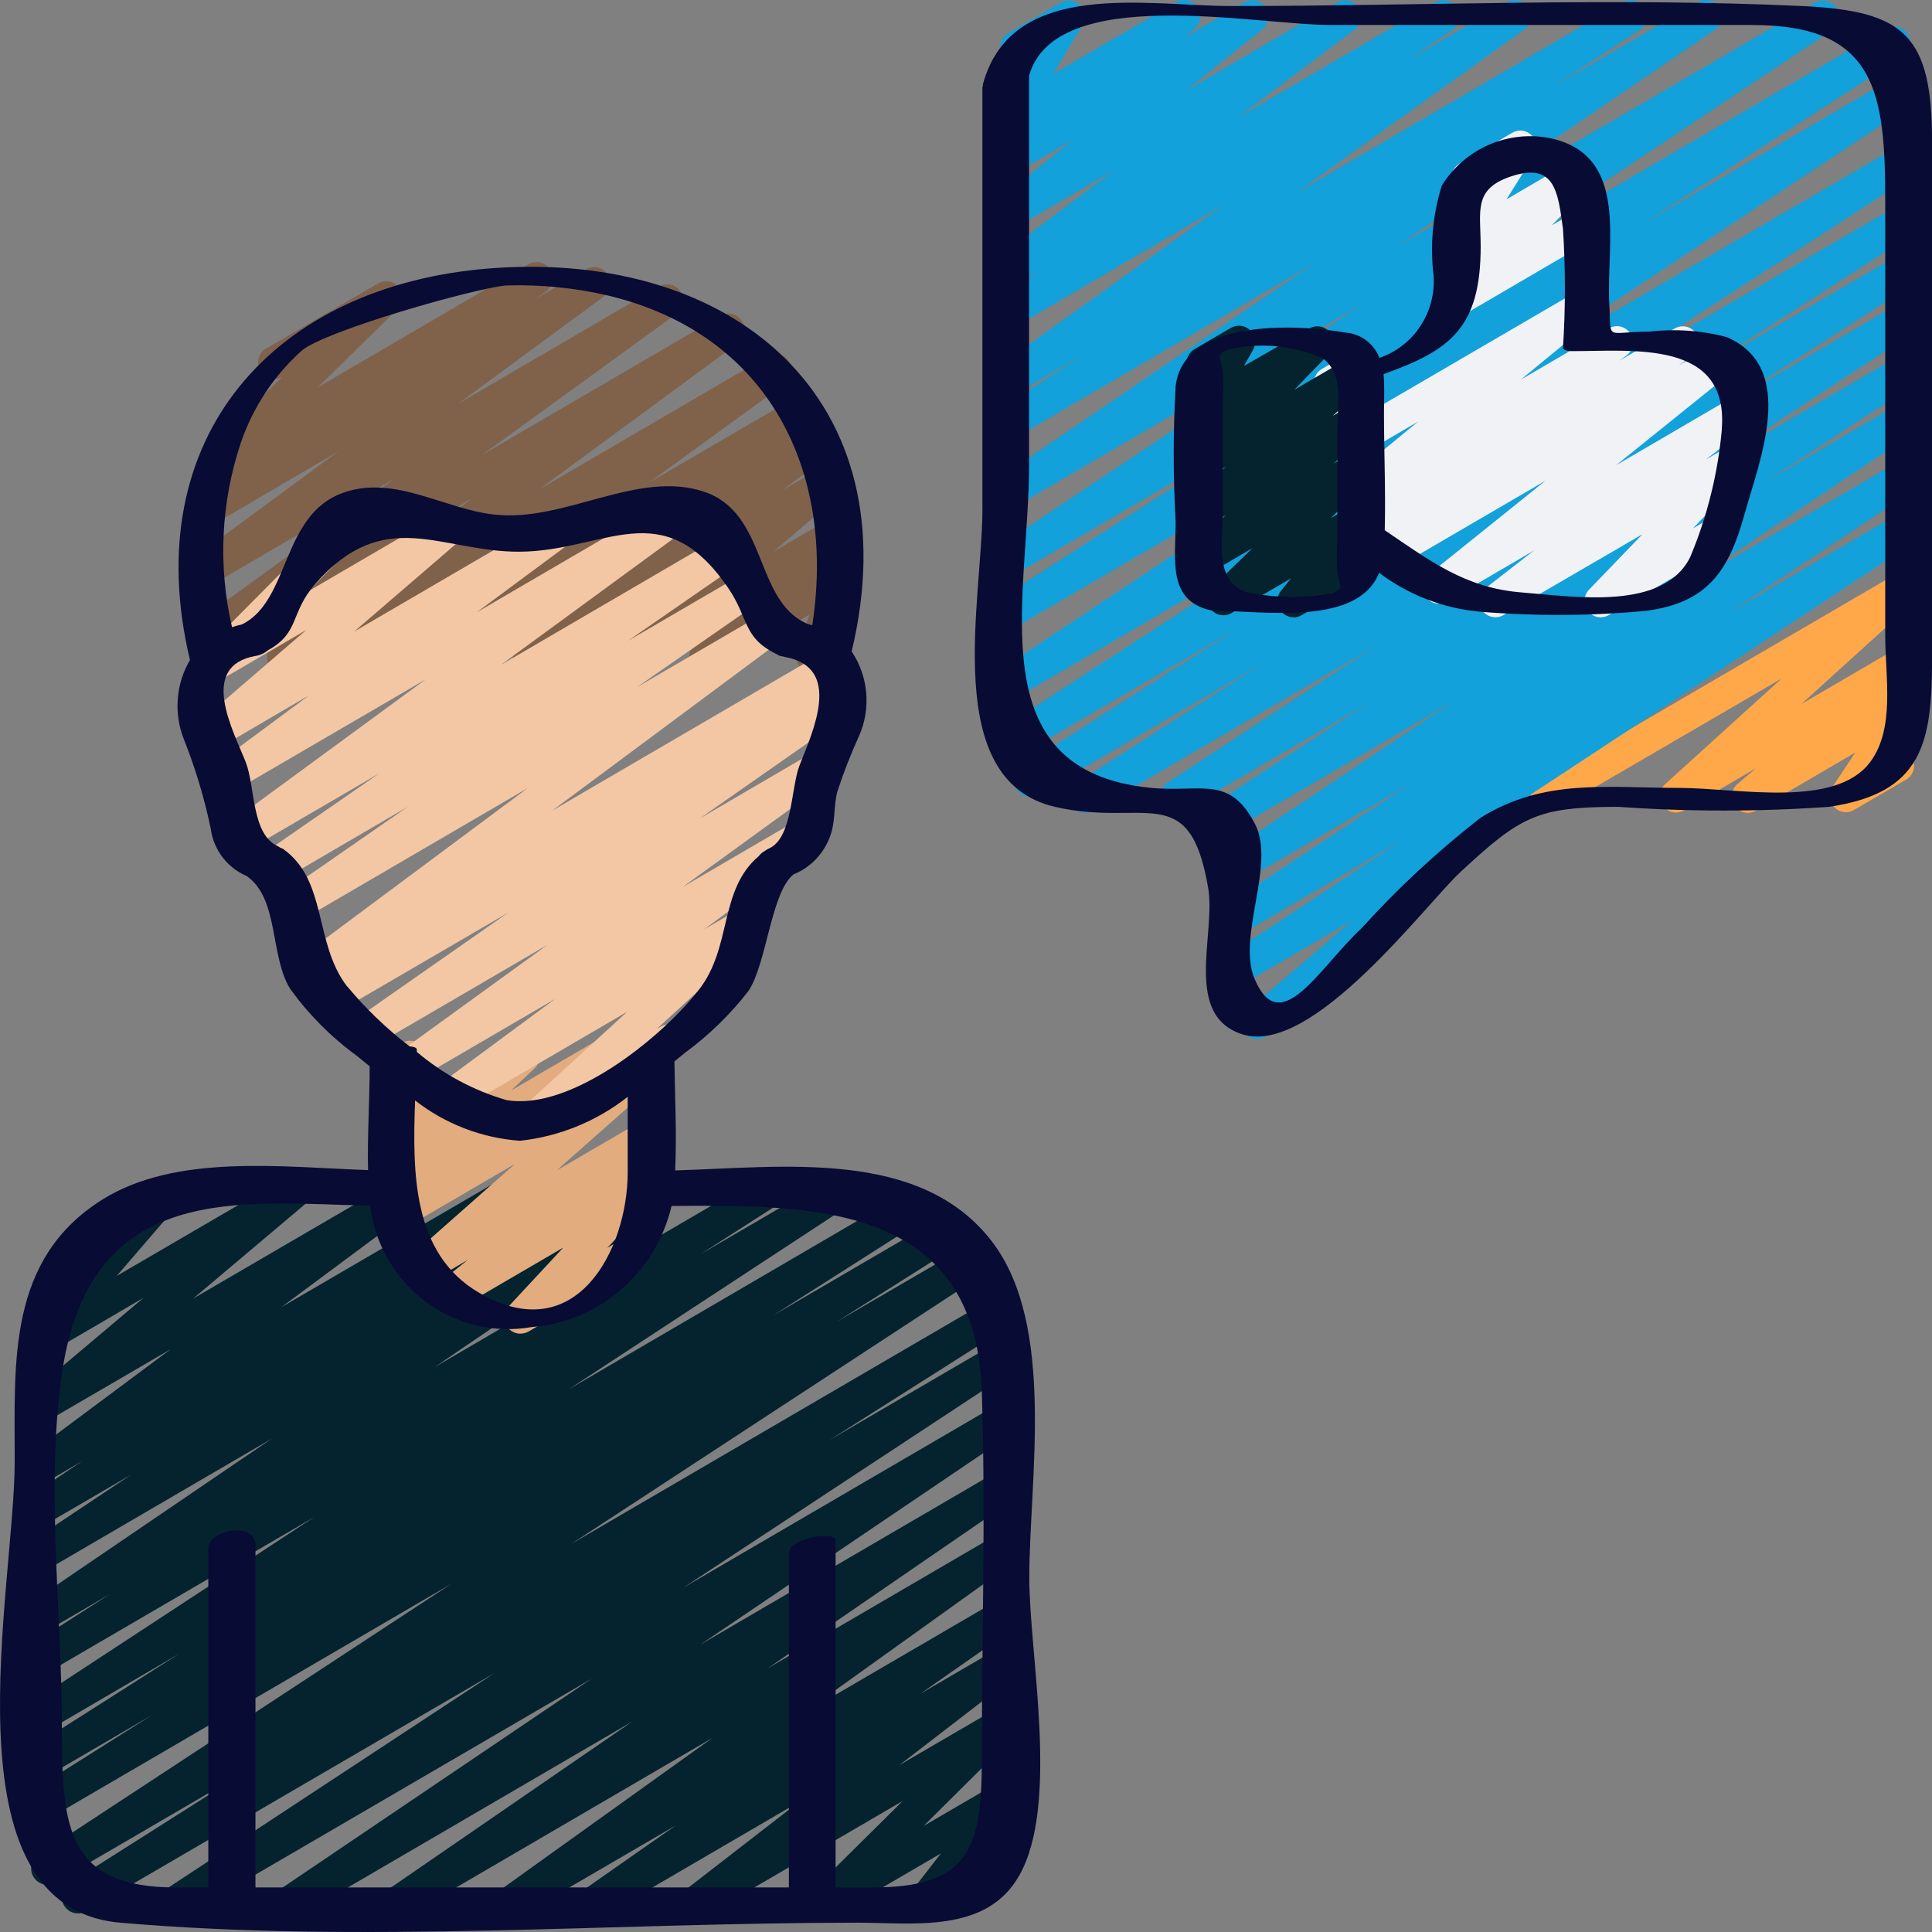 <svg width="50" height="50" viewBox="0 0 50 50" fill="none" xmlns="http://www.w3.org/2000/svg">
<rect x="0" y="0" width="50" height="50" fill="#808080" stroke="none"/>
<g id="satisfied_patients.svg" clip-path="url(#clip0_1_2377)">
<path id="Vector" d="M4.473 49.7C4.383 49.702 4.295 49.673 4.222 49.619C4.149 49.564 4.096 49.488 4.07 49.4C4.044 49.312 4.047 49.218 4.079 49.132C4.11 49.047 4.168 48.974 4.245 48.924L12.798 43.298L2.22 49.465C2.125 49.519 2.014 49.533 1.909 49.505C1.805 49.477 1.715 49.409 1.659 49.315C1.603 49.221 1.585 49.109 1.61 49.002C1.634 48.896 1.699 48.803 1.79 48.744L6.369 45.84L1.428 48.721C1.334 48.776 1.224 48.791 1.119 48.764C1.014 48.736 0.924 48.669 0.868 48.576C0.811 48.482 0.793 48.37 0.816 48.264C0.84 48.157 0.903 48.063 0.993 48.003L11.68 40.989L1.227 47.088C1.133 47.139 1.023 47.151 0.92 47.122C0.817 47.093 0.728 47.025 0.673 46.932C0.618 46.84 0.6 46.729 0.623 46.624C0.646 46.519 0.708 46.426 0.796 46.366L3.938 44.383L1.227 45.965C1.133 46.016 1.023 46.028 0.92 46C0.817 45.971 0.729 45.904 0.673 45.811C0.618 45.719 0.6 45.608 0.623 45.503C0.646 45.398 0.708 45.305 0.796 45.245L4.636 42.799L1.227 44.792C1.134 44.84 1.026 44.85 0.925 44.822C0.824 44.793 0.738 44.727 0.683 44.637C0.628 44.546 0.609 44.439 0.629 44.335C0.649 44.231 0.707 44.138 0.792 44.076L8.135 39.26L1.227 43.289C1.134 43.341 1.024 43.354 0.921 43.325C0.818 43.297 0.73 43.23 0.675 43.138C0.619 43.045 0.601 42.935 0.623 42.829C0.646 42.723 0.707 42.63 0.795 42.569L2.841 41.258L1.227 42.199C1.134 42.256 1.022 42.273 0.917 42.247C0.811 42.222 0.719 42.155 0.661 42.061C0.603 41.968 0.584 41.855 0.607 41.747C0.631 41.639 0.695 41.544 0.786 41.484L7.031 37.233L1.227 40.619C1.134 40.67 1.024 40.683 0.921 40.656C0.818 40.628 0.729 40.561 0.673 40.469C0.617 40.378 0.598 40.269 0.62 40.163C0.641 40.058 0.701 39.965 0.788 39.904L3.391 38.166L1.226 39.426C1.132 39.477 1.024 39.491 0.921 39.464C0.819 39.437 0.73 39.371 0.673 39.281C0.617 39.19 0.598 39.081 0.619 38.975C0.64 38.87 0.699 38.777 0.786 38.715L2.124 37.815L1.225 38.342C1.132 38.394 1.024 38.408 0.922 38.383C0.82 38.357 0.731 38.294 0.673 38.204C0.614 38.115 0.591 38.006 0.609 37.9C0.627 37.794 0.684 37.699 0.769 37.635L4.415 34.919L1.228 36.775C1.138 36.828 1.032 36.844 0.93 36.821C0.828 36.798 0.739 36.738 0.679 36.651C0.619 36.565 0.593 36.459 0.607 36.354C0.621 36.249 0.673 36.154 0.753 36.087L3.717 33.586L1.28 35.01C1.195 35.061 1.094 35.08 0.996 35.063C0.898 35.045 0.809 34.993 0.746 34.915C0.682 34.837 0.649 34.739 0.651 34.638C0.653 34.537 0.69 34.44 0.756 34.365L2.323 32.545C2.225 32.591 2.114 32.597 2.012 32.562C1.91 32.527 1.825 32.454 1.775 32.357C1.726 32.26 1.715 32.148 1.746 32.044C1.776 31.939 1.845 31.851 1.939 31.797L4.063 30.558C4.148 30.509 4.248 30.492 4.344 30.51C4.441 30.528 4.528 30.579 4.591 30.655C4.654 30.731 4.689 30.828 4.689 30.927C4.689 31.026 4.654 31.123 4.591 31.199L3.022 33.02L7.487 30.418C7.577 30.363 7.684 30.345 7.787 30.367C7.89 30.389 7.98 30.45 8.041 30.537C8.101 30.624 8.127 30.73 8.113 30.836C8.099 30.942 8.046 31.038 7.965 31.105L5.002 33.605L10.471 30.418C10.563 30.366 10.671 30.351 10.774 30.376C10.877 30.401 10.966 30.465 11.024 30.555C11.082 30.644 11.105 30.752 11.087 30.857C11.069 30.962 11.013 31.057 10.929 31.121L7.283 33.829L13.138 30.418C13.231 30.366 13.341 30.352 13.444 30.379C13.547 30.406 13.636 30.472 13.692 30.564C13.748 30.655 13.768 30.765 13.747 30.871C13.726 30.977 13.665 31.071 13.578 31.133L12.248 32.026L15.013 30.418C15.106 30.368 15.214 30.356 15.315 30.384C15.417 30.412 15.504 30.478 15.559 30.569C15.615 30.659 15.634 30.768 15.614 30.872C15.594 30.977 15.536 31.07 15.451 31.133L12.843 32.87L17.049 30.418C17.142 30.366 17.251 30.353 17.354 30.38C17.456 30.407 17.545 30.473 17.601 30.564C17.657 30.655 17.677 30.765 17.656 30.87C17.636 30.976 17.576 31.069 17.49 31.132L11.25 35.38L19.758 30.418C19.852 30.366 19.962 30.353 20.065 30.382C20.167 30.41 20.256 30.477 20.311 30.57C20.367 30.662 20.385 30.772 20.363 30.878C20.34 30.984 20.278 31.076 20.19 31.137L18.136 32.455L21.63 30.418C21.724 30.364 21.835 30.35 21.939 30.378C22.043 30.405 22.133 30.472 22.189 30.565C22.246 30.658 22.265 30.769 22.242 30.876C22.219 30.982 22.156 31.075 22.066 31.136L14.726 35.951L23.425 30.873C23.519 30.82 23.63 30.807 23.733 30.835C23.837 30.863 23.925 30.931 23.981 31.024C24.037 31.117 24.055 31.228 24.032 31.334C24.008 31.44 23.946 31.533 23.857 31.593L20.018 34.038L24.37 31.499C24.465 31.448 24.575 31.435 24.678 31.464C24.782 31.492 24.87 31.56 24.926 31.653C24.982 31.746 25 31.857 24.976 31.963C24.952 32.069 24.889 32.161 24.799 32.221L21.654 34.207L25.051 32.231C25.145 32.172 25.258 32.154 25.365 32.18C25.472 32.206 25.565 32.274 25.623 32.369C25.681 32.464 25.699 32.579 25.673 32.688C25.648 32.797 25.581 32.891 25.487 32.95L14.787 39.955L25.636 33.627C25.731 33.569 25.844 33.552 25.952 33.579C26.059 33.606 26.152 33.675 26.209 33.771C26.238 33.819 26.258 33.872 26.266 33.927C26.275 33.982 26.272 34.038 26.259 34.093C26.246 34.147 26.222 34.198 26.189 34.243C26.156 34.287 26.114 34.325 26.067 34.353L21.478 37.263L25.793 34.746C25.887 34.695 25.996 34.683 26.099 34.711C26.201 34.739 26.29 34.806 26.346 34.897C26.402 34.989 26.421 35.099 26.399 35.205C26.377 35.31 26.316 35.403 26.228 35.464L17.684 41.09L25.798 36.357C25.892 36.306 26.001 36.293 26.103 36.321C26.206 36.348 26.294 36.414 26.351 36.505C26.407 36.596 26.427 36.705 26.406 36.811C26.385 36.916 26.326 37.009 26.239 37.071L18.127 42.561L25.796 38.087C25.889 38.035 25.998 38.02 26.102 38.047C26.204 38.074 26.293 38.14 26.35 38.231C26.407 38.322 26.427 38.432 26.406 38.538C26.386 38.644 26.326 38.737 26.239 38.8L19.867 43.177L25.794 39.719C25.887 39.665 25.997 39.649 26.101 39.675C26.204 39.7 26.295 39.765 26.353 39.856C26.41 39.948 26.431 40.058 26.411 40.165C26.391 40.271 26.331 40.366 26.244 40.429L20.714 44.391L25.794 41.428C25.887 41.369 26 41.349 26.107 41.374C26.214 41.399 26.307 41.465 26.366 41.559C26.424 41.653 26.444 41.767 26.421 41.876C26.398 41.984 26.333 42.079 26.241 42.14L23.82 43.833L25.793 42.684C25.884 42.622 25.997 42.599 26.105 42.621C26.213 42.643 26.309 42.707 26.37 42.8C26.431 42.894 26.454 43.008 26.432 43.117C26.411 43.227 26.347 43.324 26.255 43.386L23.274 45.682L25.793 44.214C25.881 44.163 25.984 44.146 26.084 44.166C26.183 44.186 26.272 44.243 26.334 44.324C26.395 44.406 26.425 44.508 26.418 44.61C26.41 44.712 26.366 44.809 26.293 44.88L23.904 47.255L25.799 46.151C25.883 46.102 25.98 46.084 26.076 46.1C26.171 46.116 26.258 46.165 26.321 46.239C26.385 46.313 26.421 46.407 26.423 46.505C26.426 46.602 26.395 46.698 26.335 46.776L25.518 47.829L25.668 47.745C25.732 47.704 25.805 47.682 25.88 47.679C25.956 47.678 26.03 47.696 26.096 47.733C26.161 47.77 26.215 47.824 26.253 47.89C26.29 47.956 26.309 48.031 26.308 48.107C26.307 48.183 26.286 48.257 26.247 48.322C26.207 48.386 26.151 48.439 26.085 48.474L24.069 49.646C23.985 49.694 23.888 49.712 23.793 49.695C23.698 49.679 23.611 49.63 23.548 49.556C23.485 49.482 23.449 49.389 23.446 49.291C23.443 49.193 23.474 49.098 23.533 49.02L24.35 47.967L21.471 49.646C21.382 49.697 21.279 49.714 21.18 49.694C21.08 49.673 20.991 49.617 20.929 49.535C20.868 49.454 20.838 49.352 20.846 49.25C20.853 49.147 20.897 49.051 20.97 48.98L23.36 46.611L18.152 49.646C18.061 49.698 17.953 49.713 17.851 49.688C17.748 49.663 17.659 49.601 17.601 49.512C17.542 49.424 17.519 49.316 17.535 49.211C17.552 49.106 17.608 49.012 17.691 48.947L20.671 46.639L15.516 49.646C15.422 49.698 15.313 49.713 15.21 49.686C15.106 49.66 15.017 49.594 14.959 49.503C14.902 49.412 14.882 49.303 14.902 49.197C14.923 49.091 14.982 48.997 15.069 48.935L17.489 47.242L13.363 49.646C13.27 49.698 13.161 49.713 13.058 49.687C12.955 49.66 12.866 49.596 12.808 49.505C12.751 49.415 12.73 49.306 12.749 49.2C12.768 49.094 12.827 49 12.912 48.937L18.443 44.974L10.439 49.646C10.346 49.697 10.237 49.71 10.135 49.683C10.032 49.656 9.944 49.59 9.887 49.499C9.83 49.409 9.81 49.3 9.831 49.194C9.851 49.089 9.91 48.995 9.996 48.933L16.368 44.55L7.641 49.642C7.548 49.699 7.436 49.716 7.33 49.691C7.224 49.665 7.133 49.598 7.075 49.504C7.017 49.411 6.998 49.298 7.021 49.19C7.044 49.082 7.108 48.988 7.2 48.927L15.307 43.447L4.681 49.641C4.618 49.679 4.546 49.699 4.473 49.7Z" fill="#04232F"/>
<path id="Path" d="M13.468 34.516C13.387 34.516 13.307 34.492 13.239 34.447C13.171 34.402 13.118 34.337 13.085 34.262C13.053 34.186 13.044 34.103 13.058 34.022C13.072 33.941 13.11 33.866 13.166 33.806L14.577 32.288L11.858 33.874C11.767 33.926 11.66 33.941 11.559 33.916C11.457 33.892 11.368 33.83 11.309 33.743C11.25 33.656 11.226 33.55 11.241 33.445C11.256 33.34 11.309 33.246 11.39 33.179L12.102 32.609L11.124 33.18C11.034 33.233 10.928 33.25 10.827 33.228C10.725 33.206 10.636 33.146 10.575 33.061C10.515 32.976 10.488 32.871 10.499 32.767C10.511 32.663 10.561 32.567 10.639 32.498L13.332 30.119L10.502 31.768C10.411 31.823 10.302 31.841 10.197 31.817C10.093 31.794 10.002 31.73 9.943 31.64C9.884 31.55 9.861 31.44 9.879 31.333C9.898 31.227 9.956 31.131 10.042 31.067L10.263 30.898C10.187 30.91 10.108 30.901 10.036 30.871C9.964 30.841 9.902 30.792 9.855 30.729C9.794 30.646 9.766 30.542 9.776 30.439C9.785 30.336 9.832 30.239 9.908 30.169L10.521 29.596L10.399 29.667C10.329 29.707 10.249 29.727 10.168 29.722C10.088 29.718 10.01 29.69 9.945 29.642C9.88 29.594 9.83 29.527 9.801 29.451C9.772 29.375 9.766 29.292 9.783 29.212L10.045 27.994C9.972 27.966 9.908 27.918 9.86 27.854C9.813 27.791 9.784 27.715 9.777 27.635C9.771 27.555 9.786 27.476 9.823 27.405C9.859 27.334 9.914 27.275 9.982 27.235L10.399 26.989C10.469 26.949 10.549 26.93 10.63 26.934C10.71 26.939 10.788 26.967 10.853 27.015C10.918 27.063 10.968 27.129 10.997 27.205C11.026 27.282 11.032 27.365 11.015 27.445L10.797 28.462L13.339 26.979C13.428 26.927 13.532 26.911 13.633 26.932C13.733 26.954 13.822 27.012 13.883 27.095C13.943 27.178 13.972 27.281 13.962 27.384C13.952 27.487 13.905 27.583 13.83 27.653L13.223 28.225L15.375 26.97C15.466 26.917 15.574 26.901 15.677 26.926C15.779 26.95 15.868 27.013 15.927 27.102C15.986 27.19 16.009 27.298 15.992 27.404C15.975 27.509 15.92 27.604 15.837 27.669L15.768 27.723L16.611 27.231C16.701 27.179 16.806 27.163 16.907 27.185C17.008 27.207 17.098 27.266 17.158 27.351C17.218 27.436 17.244 27.541 17.233 27.645C17.221 27.748 17.171 27.844 17.094 27.913L14.406 30.291L16.616 29.002C16.707 28.95 16.814 28.934 16.915 28.958C17.017 28.982 17.106 29.044 17.165 29.131C17.224 29.219 17.248 29.325 17.233 29.43C17.218 29.535 17.164 29.63 17.083 29.697L16.375 30.264L16.616 30.125C16.703 30.075 16.804 30.058 16.902 30.076C17 30.096 17.088 30.149 17.15 30.229C17.212 30.307 17.244 30.406 17.24 30.507C17.236 30.608 17.196 30.704 17.128 30.777L15.717 32.296L16.134 32.05C16.181 32.021 16.234 32.001 16.289 31.993C16.343 31.984 16.399 31.987 16.453 32.001C16.507 32.015 16.558 32.039 16.602 32.073C16.646 32.107 16.683 32.149 16.711 32.198C16.739 32.247 16.757 32.3 16.764 32.356C16.771 32.412 16.767 32.469 16.752 32.523C16.737 32.577 16.712 32.628 16.678 32.672C16.643 32.716 16.6 32.753 16.552 32.78L13.674 34.462C13.61 34.497 13.538 34.515 13.465 34.513L13.468 34.516Z" fill="#E2AC7F"/>
<path id="Path_2" d="M7.328 17.439C7.24 17.439 7.155 17.411 7.084 17.36C7.013 17.308 6.96 17.235 6.933 17.151C6.905 17.067 6.904 16.976 6.93 16.891C6.956 16.807 7.008 16.733 7.078 16.68L12.219 12.897L5.644 16.734C5.552 16.788 5.442 16.804 5.338 16.779C5.234 16.754 5.143 16.689 5.085 16.599C5.028 16.508 5.006 16.399 5.026 16.294C5.045 16.188 5.104 16.094 5.189 16.031L10.215 12.384L5.442 15.158C5.349 15.213 5.24 15.231 5.135 15.207C5.03 15.183 4.939 15.119 4.879 15.028C4.821 14.937 4.8 14.826 4.82 14.719C4.84 14.612 4.9 14.518 4.987 14.455L8.754 11.684L5.504 13.585C5.41 13.639 5.3 13.655 5.195 13.63C5.091 13.604 5 13.538 4.942 13.446C4.884 13.354 4.863 13.242 4.885 13.135C4.906 13.028 4.968 12.934 5.057 12.873L5.596 12.496C5.522 12.507 5.446 12.498 5.376 12.469C5.306 12.441 5.245 12.394 5.199 12.333C5.137 12.251 5.108 12.149 5.115 12.047C5.123 11.944 5.168 11.848 5.241 11.776L7.303 9.753C7.256 9.781 7.203 9.799 7.149 9.806C7.095 9.814 7.04 9.81 6.987 9.796C6.934 9.782 6.885 9.757 6.841 9.723C6.798 9.69 6.761 9.648 6.734 9.6C6.707 9.552 6.689 9.499 6.682 9.444C6.674 9.389 6.678 9.333 6.692 9.279C6.706 9.226 6.73 9.175 6.763 9.131C6.796 9.087 6.838 9.05 6.885 9.022L9.782 7.336C9.87 7.284 9.974 7.265 10.075 7.285C10.175 7.305 10.265 7.362 10.328 7.444C10.389 7.527 10.419 7.629 10.411 7.733C10.403 7.836 10.357 7.933 10.283 8.004L8.222 10.027L13.675 6.839C13.768 6.784 13.879 6.768 13.983 6.794C14.088 6.82 14.179 6.885 14.238 6.978C14.295 7.07 14.315 7.181 14.293 7.288C14.272 7.395 14.21 7.489 14.121 7.551L13.866 7.731L15.179 6.966C15.271 6.914 15.379 6.899 15.481 6.925C15.584 6.951 15.672 7.015 15.73 7.104C15.787 7.194 15.809 7.302 15.791 7.407C15.773 7.512 15.716 7.607 15.632 7.671L11.864 10.444L17.057 7.414C17.149 7.359 17.259 7.343 17.363 7.368C17.466 7.393 17.557 7.458 17.615 7.549C17.673 7.64 17.695 7.75 17.675 7.857C17.655 7.963 17.596 8.058 17.509 8.121L12.485 11.768L18.639 8.178C18.731 8.122 18.842 8.104 18.947 8.128C19.052 8.153 19.144 8.218 19.203 8.309C19.262 8.401 19.283 8.513 19.262 8.62C19.242 8.728 19.181 8.823 19.092 8.886L13.95 12.669L19.864 9.218C19.957 9.165 20.067 9.149 20.17 9.174C20.274 9.2 20.364 9.264 20.423 9.355C20.481 9.446 20.503 9.555 20.483 9.662C20.463 9.768 20.404 9.862 20.318 9.926L16.805 12.485L20.613 10.267C20.707 10.211 20.818 10.194 20.923 10.22C21.029 10.246 21.12 10.312 21.179 10.405C21.237 10.498 21.257 10.61 21.234 10.717C21.212 10.825 21.149 10.919 21.058 10.98L20.379 11.454L21.021 11.074C21.113 11.016 21.225 10.996 21.331 11.02C21.437 11.044 21.53 11.109 21.59 11.201C21.649 11.293 21.671 11.406 21.649 11.514C21.628 11.622 21.566 11.718 21.476 11.78L20.242 12.69L21.334 12.054C21.424 12.001 21.531 11.984 21.633 12.007C21.735 12.029 21.825 12.09 21.886 12.176C21.946 12.262 21.971 12.369 21.958 12.473C21.944 12.578 21.892 12.674 21.812 12.742L20.023 14.27L21.525 13.397C21.614 13.346 21.718 13.33 21.818 13.351C21.918 13.373 22.007 13.43 22.068 13.514C22.129 13.597 22.158 13.7 22.148 13.803C22.139 13.906 22.092 14.002 22.016 14.072L21.317 14.724L21.517 14.608C21.591 14.565 21.676 14.546 21.761 14.553C21.845 14.561 21.925 14.594 21.991 14.649C22.056 14.704 22.104 14.778 22.126 14.861C22.149 14.944 22.147 15.032 22.119 15.113L21.689 16.334C21.753 16.369 21.807 16.422 21.845 16.486C21.883 16.55 21.904 16.624 21.904 16.698C21.905 16.773 21.886 16.847 21.85 16.912C21.813 16.977 21.76 17.031 21.696 17.068L21.227 17.336C21.153 17.379 21.067 17.399 20.982 17.392C20.896 17.384 20.815 17.351 20.749 17.295C20.683 17.24 20.636 17.166 20.613 17.083C20.59 17 20.593 16.912 20.622 16.83L20.949 15.903L18.482 17.348C18.393 17.407 18.285 17.428 18.181 17.409C18.077 17.389 17.984 17.33 17.921 17.244C17.859 17.157 17.831 17.049 17.844 16.942C17.857 16.836 17.909 16.738 17.991 16.669L18.69 16.018L16.405 17.343C16.315 17.397 16.209 17.414 16.107 17.391C16.005 17.369 15.915 17.309 15.855 17.223C15.795 17.136 15.769 17.03 15.783 16.925C15.796 16.821 15.847 16.725 15.927 16.657L17.716 15.127L13.902 17.352C13.81 17.407 13.701 17.424 13.597 17.399C13.493 17.375 13.402 17.31 13.344 17.22C13.285 17.129 13.263 17.019 13.282 16.912C13.302 16.806 13.361 16.711 13.447 16.647L14.677 15.742L11.905 17.362C11.859 17.392 11.807 17.412 11.754 17.421C11.7 17.431 11.645 17.429 11.591 17.417C11.538 17.405 11.488 17.383 11.443 17.351C11.398 17.319 11.36 17.278 11.331 17.231C11.302 17.185 11.282 17.132 11.272 17.078C11.263 17.023 11.264 16.967 11.276 16.913C11.288 16.859 11.311 16.808 11.342 16.762C11.373 16.717 11.413 16.679 11.46 16.649L12.145 16.177L10.09 17.375C9.997 17.436 9.884 17.457 9.776 17.433C9.669 17.41 9.574 17.344 9.514 17.25C9.454 17.156 9.433 17.042 9.456 16.933C9.479 16.823 9.544 16.727 9.636 16.666L13.151 14.106L7.536 17.382C7.473 17.42 7.401 17.439 7.328 17.439Z" fill="#80624B"/>
<path id="Path_3" d="M40.031 21.034C39.94 21.034 39.851 21.003 39.779 20.947C39.706 20.89 39.654 20.811 39.63 20.722C39.606 20.632 39.612 20.537 39.647 20.452C39.682 20.366 39.744 20.294 39.823 20.247L49.161 14.8C49.249 14.751 49.352 14.736 49.45 14.759C49.548 14.781 49.635 14.839 49.695 14.921C49.754 15.003 49.782 15.104 49.774 15.206C49.765 15.308 49.721 15.403 49.648 15.474L46.62 18.22L49.161 16.737C49.251 16.68 49.359 16.661 49.463 16.683C49.566 16.704 49.658 16.765 49.719 16.853C49.78 16.941 49.806 17.049 49.791 17.155C49.776 17.262 49.721 17.358 49.639 17.426L49.161 17.833C49.242 17.785 49.338 17.766 49.431 17.78C49.525 17.795 49.611 17.84 49.675 17.911C49.74 17.98 49.779 18.07 49.786 18.165C49.793 18.261 49.768 18.356 49.715 18.434L49.078 19.391C49.172 19.381 49.268 19.404 49.348 19.457C49.428 19.51 49.488 19.589 49.517 19.681C49.546 19.773 49.544 19.872 49.509 19.963C49.475 20.053 49.411 20.129 49.328 20.177L47.981 20.962C47.899 21.011 47.804 21.029 47.711 21.015C47.617 21.001 47.531 20.955 47.467 20.885C47.402 20.815 47.363 20.725 47.356 20.63C47.348 20.535 47.373 20.44 47.427 20.361L48.017 19.474L45.445 20.978C45.355 21.031 45.248 21.048 45.146 21.026C45.044 21.003 44.953 20.942 44.893 20.856C44.833 20.769 44.807 20.663 44.821 20.558C44.835 20.453 44.887 20.358 44.968 20.29L45.446 19.881L43.57 20.978C43.481 21.026 43.379 21.04 43.28 21.018C43.182 20.995 43.095 20.937 43.036 20.855C42.976 20.773 42.948 20.672 42.957 20.57C42.965 20.469 43.01 20.374 43.083 20.304L46.11 17.559L40.24 20.978C40.177 21.016 40.105 21.036 40.031 21.038V21.034Z" fill="#FFA84A"/>
<path id="Path_4" d="M32.545 26.89C32.46 26.89 32.377 26.863 32.307 26.814C32.237 26.765 32.184 26.695 32.154 26.613C32.125 26.532 32.121 26.444 32.142 26.36C32.164 26.276 32.211 26.202 32.276 26.146L35.003 23.818L32.103 25.51C32.009 25.565 31.897 25.581 31.792 25.554C31.686 25.527 31.595 25.46 31.538 25.366C31.481 25.272 31.462 25.159 31.487 25.052C31.511 24.944 31.576 24.851 31.667 24.791L36.256 21.767L32.1 24.192C32.006 24.245 31.896 24.259 31.793 24.232C31.689 24.205 31.599 24.138 31.543 24.045C31.487 23.952 31.468 23.841 31.491 23.735C31.513 23.629 31.575 23.535 31.664 23.474L36.504 20.279L32.101 22.847C32.008 22.901 31.897 22.916 31.793 22.889C31.688 22.862 31.598 22.795 31.541 22.702C31.485 22.609 31.466 22.498 31.488 22.391C31.511 22.284 31.574 22.191 31.663 22.13L37.642 18.137L31.99 21.435C31.896 21.494 31.783 21.513 31.675 21.487C31.568 21.462 31.475 21.394 31.416 21.298C31.358 21.203 31.34 21.088 31.365 20.979C31.39 20.87 31.457 20.775 31.551 20.716L35.41 18.194L30.639 20.978C30.546 21.031 30.436 21.046 30.332 21.019C30.229 20.992 30.139 20.925 30.083 20.833C30.026 20.741 30.007 20.63 30.029 20.524C30.051 20.418 30.112 20.324 30.201 20.262L35.601 16.721L28.301 20.978C28.207 21.033 28.096 21.048 27.991 21.021C27.886 20.993 27.796 20.925 27.739 20.831C27.683 20.737 27.665 20.625 27.689 20.518C27.713 20.41 27.778 20.317 27.869 20.258L32.687 17.161L26.876 20.556C26.781 20.614 26.668 20.632 26.561 20.606C26.454 20.579 26.361 20.51 26.304 20.415C26.247 20.319 26.229 20.204 26.255 20.095C26.282 19.986 26.349 19.893 26.444 19.835L31.988 16.288L26.333 19.586C26.239 19.642 26.127 19.659 26.021 19.632C25.915 19.605 25.824 19.537 25.767 19.443C25.71 19.348 25.692 19.235 25.716 19.127C25.741 19.02 25.806 18.926 25.899 18.866L34.437 13.315L26.258 18.087C26.164 18.143 26.053 18.159 25.948 18.133C25.842 18.106 25.751 18.039 25.694 17.945C25.637 17.851 25.619 17.739 25.642 17.631C25.666 17.524 25.73 17.43 25.821 17.37L36.815 10.087L26.262 16.245C26.167 16.3 26.056 16.315 25.95 16.288C25.845 16.26 25.755 16.192 25.698 16.098C25.641 16.004 25.623 15.891 25.648 15.784C25.672 15.677 25.738 15.583 25.83 15.525L32.526 11.218L26.261 14.872C26.167 14.925 26.056 14.939 25.953 14.912C25.848 14.884 25.759 14.818 25.702 14.725C25.645 14.633 25.627 14.522 25.649 14.415C25.672 14.309 25.734 14.216 25.823 14.155L35.237 7.883L26.261 13.121C26.167 13.181 26.054 13.2 25.945 13.176C25.837 13.151 25.744 13.083 25.684 12.988C25.625 12.893 25.606 12.778 25.631 12.668C25.655 12.558 25.722 12.463 25.815 12.403L34.012 6.816L26.261 11.338C26.167 11.396 26.054 11.415 25.946 11.389C25.839 11.363 25.746 11.294 25.689 11.199C25.631 11.103 25.613 10.989 25.639 10.88C25.665 10.771 25.732 10.677 25.826 10.618L28.03 9.179L26.261 10.211C26.168 10.265 26.058 10.28 25.954 10.255C25.85 10.229 25.759 10.164 25.701 10.073C25.643 9.982 25.622 9.871 25.643 9.765C25.663 9.659 25.723 9.564 25.811 9.502L31.67 5.302L26.261 8.465C26.167 8.521 26.055 8.537 25.949 8.511C25.843 8.485 25.751 8.418 25.693 8.325C25.636 8.231 25.617 8.118 25.64 8.01C25.664 7.903 25.729 7.809 25.82 7.749L26.919 7.003L26.261 7.391C26.169 7.445 26.059 7.462 25.956 7.437C25.852 7.412 25.761 7.348 25.703 7.258C25.644 7.168 25.621 7.059 25.64 6.952C25.659 6.846 25.717 6.751 25.803 6.688L28.826 4.411L26.261 5.901C26.17 5.953 26.062 5.969 25.96 5.945C25.858 5.921 25.769 5.859 25.709 5.772C25.65 5.684 25.626 5.577 25.641 5.472C25.657 5.368 25.711 5.272 25.792 5.206L27.76 3.625L26.257 4.498C26.167 4.545 26.063 4.557 25.965 4.532C25.867 4.507 25.782 4.447 25.724 4.362C25.667 4.277 25.642 4.175 25.654 4.073C25.666 3.971 25.714 3.877 25.79 3.808L26.142 3.517C26.063 3.536 25.979 3.531 25.902 3.502C25.826 3.473 25.759 3.422 25.711 3.354C25.663 3.287 25.636 3.207 25.632 3.124C25.629 3.041 25.65 2.959 25.692 2.888L26.457 1.617C26.36 1.657 26.251 1.659 26.153 1.621C26.055 1.583 25.974 1.509 25.928 1.414C25.881 1.319 25.872 1.209 25.901 1.107C25.931 1.005 25.998 0.918 26.088 0.863L27.448 0.071C27.528 0.025 27.621 0.006 27.712 0.019C27.803 0.032 27.887 0.075 27.952 0.141C28.016 0.207 28.058 0.294 28.069 0.386C28.08 0.479 28.061 0.573 28.014 0.653L27.255 1.914L30.442 0.057C30.533 0.004 30.64 -0.012 30.742 0.011C30.844 0.035 30.934 0.096 30.993 0.184C31.052 0.271 31.077 0.378 31.062 0.484C31.047 0.589 30.993 0.684 30.912 0.751L30.653 0.966L32.203 0.065C32.294 0.013 32.401 -0.003 32.502 0.021C32.604 0.045 32.693 0.106 32.752 0.194C32.811 0.281 32.835 0.388 32.82 0.493C32.805 0.598 32.752 0.693 32.671 0.76L30.701 2.341L34.602 0.065C34.694 0.012 34.802 -0.004 34.904 0.021C35.007 0.046 35.096 0.109 35.155 0.199C35.213 0.288 35.236 0.396 35.218 0.502C35.2 0.608 35.144 0.703 35.06 0.767L32.036 3.04L37.143 0.065C37.236 0.011 37.346 -0.004 37.451 0.022C37.555 0.049 37.645 0.115 37.702 0.208C37.759 0.3 37.778 0.411 37.756 0.518C37.734 0.625 37.672 0.719 37.584 0.78L36.485 1.526L38.988 0.065C39.081 0.011 39.191 -0.005 39.295 0.02C39.399 0.046 39.49 0.111 39.548 0.202C39.606 0.293 39.627 0.403 39.606 0.51C39.586 0.616 39.526 0.711 39.438 0.773L33.578 4.973L41.991 0.067C42.084 0.013 42.195 -0.002 42.3 0.025C42.404 0.052 42.495 0.119 42.551 0.213C42.608 0.306 42.626 0.418 42.603 0.525C42.579 0.632 42.516 0.725 42.426 0.786L40.227 2.221L43.925 0.067C44.018 0.007 44.131 -0.012 44.239 0.013C44.346 0.038 44.44 0.105 44.498 0.2C44.557 0.295 44.576 0.409 44.551 0.518C44.527 0.628 44.461 0.722 44.367 0.782L36.174 6.363L46.977 0.067C47.07 0.016 47.179 0.002 47.282 0.03C47.385 0.057 47.473 0.124 47.529 0.215C47.585 0.307 47.604 0.417 47.583 0.522C47.562 0.628 47.502 0.721 47.415 0.783L37.999 7.05L48.802 0.745C48.897 0.687 49.01 0.669 49.118 0.696C49.225 0.722 49.318 0.791 49.376 0.887C49.404 0.934 49.424 0.987 49.432 1.042C49.441 1.097 49.438 1.153 49.425 1.208C49.412 1.262 49.389 1.313 49.356 1.357C49.323 1.402 49.282 1.44 49.235 1.469L42.551 5.772L49.16 1.914C49.222 1.875 49.294 1.853 49.367 1.851C49.44 1.849 49.513 1.867 49.577 1.902C49.642 1.937 49.696 1.989 49.734 2.052C49.772 2.115 49.793 2.187 49.795 2.261C49.797 2.335 49.78 2.408 49.745 2.473C49.711 2.538 49.66 2.593 49.597 2.632L38.604 9.914L49.16 3.759C49.254 3.703 49.367 3.688 49.473 3.715C49.579 3.742 49.67 3.811 49.727 3.905C49.784 4 49.802 4.113 49.777 4.221C49.752 4.329 49.686 4.422 49.594 4.481L41.059 10.017L49.16 5.29C49.254 5.238 49.364 5.226 49.467 5.254C49.571 5.283 49.659 5.35 49.715 5.443C49.771 5.536 49.789 5.648 49.765 5.754C49.742 5.86 49.678 5.953 49.588 6.012L44.037 9.567L49.161 6.58C49.255 6.525 49.366 6.51 49.471 6.538C49.576 6.565 49.666 6.633 49.722 6.727C49.779 6.821 49.797 6.933 49.772 7.04C49.748 7.148 49.684 7.241 49.593 7.301L44.769 10.405L49.161 7.843C49.255 7.784 49.368 7.766 49.475 7.792C49.582 7.818 49.675 7.886 49.733 7.981C49.791 8.076 49.809 8.191 49.783 8.3C49.758 8.409 49.69 8.503 49.596 8.562L44.2 12.093L49.161 9.199C49.254 9.145 49.365 9.13 49.47 9.157C49.574 9.184 49.664 9.251 49.721 9.345C49.777 9.438 49.796 9.55 49.773 9.657C49.749 9.764 49.686 9.857 49.596 9.918L45.735 12.44L49.157 10.442C49.251 10.389 49.361 10.374 49.465 10.402C49.569 10.429 49.658 10.496 49.715 10.588C49.772 10.68 49.791 10.791 49.768 10.898C49.746 11.004 49.684 11.097 49.595 11.158L43.624 15.158L49.161 11.928C49.254 11.872 49.366 11.856 49.471 11.883C49.576 11.909 49.667 11.977 49.724 12.07C49.781 12.164 49.8 12.277 49.776 12.384C49.752 12.492 49.688 12.585 49.597 12.646L44.757 15.847L49.164 13.276C49.258 13.223 49.368 13.209 49.472 13.236C49.576 13.263 49.665 13.33 49.721 13.423C49.778 13.516 49.796 13.627 49.774 13.733C49.751 13.839 49.689 13.933 49.6 13.994L39.199 20.836C39.259 20.922 39.285 21.028 39.272 21.133C39.258 21.238 39.206 21.333 39.127 21.401L34.332 25.487C34.37 25.581 34.372 25.686 34.339 25.782C34.306 25.878 34.24 25.958 34.154 26.009L32.747 26.829C32.685 26.867 32.614 26.888 32.542 26.89H32.545Z" fill="#12A1DA"/>
<path id="Path_5" d="M38.702 15.975C38.615 15.975 38.53 15.947 38.459 15.896C38.388 15.844 38.335 15.771 38.307 15.687C38.279 15.603 38.278 15.512 38.304 15.428C38.33 15.343 38.382 15.269 38.452 15.216L39.703 14.245L37.451 15.56C37.36 15.616 37.251 15.635 37.147 15.612C37.043 15.59 36.952 15.528 36.891 15.439C36.831 15.35 36.807 15.241 36.823 15.134C36.84 15.027 36.896 14.931 36.98 14.865L39.995 12.442L36.116 14.704C36.023 14.765 35.911 14.787 35.802 14.763C35.694 14.74 35.6 14.674 35.539 14.58C35.479 14.486 35.458 14.371 35.481 14.261C35.504 14.151 35.569 14.055 35.662 13.994L36.009 13.746L35.41 14.091C35.318 14.145 35.209 14.161 35.105 14.136C35.002 14.111 34.912 14.046 34.854 13.956C34.796 13.865 34.774 13.756 34.793 13.65C34.812 13.543 34.871 13.449 34.957 13.385L35.175 13.226C35.082 13.262 34.98 13.264 34.886 13.23C34.792 13.197 34.713 13.131 34.663 13.044C34.613 12.957 34.595 12.855 34.612 12.756C34.63 12.658 34.682 12.568 34.759 12.505L36.701 10.91L34.981 11.916C34.917 11.954 34.845 11.974 34.771 11.974C34.697 11.974 34.625 11.954 34.562 11.916C34.498 11.879 34.445 11.825 34.409 11.76C34.373 11.695 34.354 11.621 34.354 11.547L34.367 10.33C34.281 10.319 34.2 10.281 34.136 10.221C34.072 10.161 34.029 10.082 34.012 9.995C33.995 9.909 34.005 9.819 34.041 9.739C34.077 9.658 34.136 9.591 34.212 9.548L34.583 9.33C34.647 9.293 34.719 9.273 34.793 9.273C34.866 9.273 34.939 9.293 35.003 9.33C35.066 9.368 35.119 9.421 35.155 9.486C35.191 9.551 35.21 9.624 35.209 9.699L35.197 10.814L40.837 7.526C40.928 7.471 41.035 7.452 41.139 7.475C41.242 7.498 41.333 7.559 41.393 7.647C41.453 7.736 41.478 7.844 41.463 7.95C41.447 8.056 41.392 8.152 41.309 8.219L39.362 9.823L41.633 8.499C41.726 8.444 41.836 8.427 41.94 8.452C42.045 8.477 42.136 8.542 42.194 8.633C42.253 8.724 42.275 8.835 42.255 8.942C42.234 9.049 42.174 9.143 42.086 9.206L41.906 9.338L43.34 8.501C43.433 8.447 43.543 8.431 43.647 8.457C43.751 8.482 43.842 8.547 43.9 8.639C43.958 8.73 43.979 8.84 43.958 8.947C43.938 9.053 43.877 9.148 43.79 9.21L43.445 9.457L44.368 8.918C44.46 8.863 44.568 8.846 44.671 8.869C44.775 8.892 44.866 8.955 44.926 9.043C44.986 9.131 45.01 9.24 44.993 9.346C44.977 9.452 44.921 9.547 44.838 9.613L41.828 12.038L44.94 10.221C45.032 10.167 45.14 10.15 45.244 10.175C45.347 10.199 45.437 10.262 45.496 10.352C45.556 10.441 45.579 10.55 45.561 10.656C45.543 10.762 45.486 10.858 45.401 10.922L44.15 11.892L44.687 11.578C44.774 11.527 44.877 11.51 44.975 11.53C45.074 11.549 45.163 11.604 45.225 11.684C45.286 11.765 45.317 11.865 45.312 11.966C45.306 12.068 45.265 12.164 45.195 12.236L43.81 13.677L44.227 13.434C44.322 13.381 44.434 13.368 44.538 13.398C44.643 13.427 44.732 13.497 44.787 13.592C44.841 13.688 44.857 13.801 44.831 13.908C44.804 14.014 44.737 14.106 44.645 14.164L41.631 15.92C41.544 15.97 41.442 15.987 41.343 15.967C41.245 15.947 41.157 15.892 41.095 15.812C41.033 15.732 41.002 15.632 41.008 15.531C41.013 15.43 41.054 15.334 41.124 15.261L42.505 13.827L38.913 15.916C38.849 15.954 38.778 15.974 38.704 15.975H38.702Z" fill="#F0F2F5"/>
<path id="Path_6" d="M37.706 8.182C37.624 8.182 37.543 8.158 37.474 8.112C37.406 8.066 37.352 8.001 37.32 7.924C37.288 7.847 37.28 7.762 37.295 7.68C37.311 7.598 37.351 7.523 37.408 7.464L38.326 6.526L37.944 6.748C37.863 6.795 37.769 6.814 37.677 6.8C37.584 6.787 37.499 6.743 37.434 6.675C37.37 6.607 37.329 6.519 37.32 6.425C37.31 6.331 37.333 6.237 37.383 6.157L38.103 5.007C38.005 5.039 37.898 5.033 37.804 4.99C37.71 4.948 37.636 4.871 37.594 4.775C37.552 4.68 37.547 4.572 37.58 4.473C37.612 4.374 37.679 4.29 37.769 4.238L39.135 3.437C39.216 3.389 39.31 3.37 39.402 3.383C39.495 3.396 39.58 3.44 39.645 3.508C39.71 3.576 39.75 3.665 39.759 3.759C39.769 3.853 39.746 3.948 39.696 4.028L38.988 5.159L40.574 4.232C40.661 4.181 40.764 4.164 40.862 4.184C40.961 4.204 41.049 4.259 41.111 4.339C41.173 4.42 41.203 4.52 41.197 4.622C41.191 4.724 41.148 4.82 41.078 4.892L40.16 5.83L40.819 5.458C40.914 5.402 41.028 5.386 41.134 5.415C41.241 5.444 41.332 5.515 41.387 5.612C41.442 5.708 41.457 5.824 41.429 5.932C41.4 6.04 41.331 6.132 41.235 6.188L37.914 8.128C37.851 8.164 37.779 8.183 37.706 8.182Z" fill="#F0F2F5"/>
<path id="Path_7" d="M33.477 15.975C33.398 15.975 33.32 15.953 33.253 15.91C33.187 15.868 33.133 15.807 33.099 15.734C33.065 15.662 33.052 15.582 33.062 15.502C33.072 15.423 33.103 15.348 33.154 15.286L33.412 14.968L31.876 15.863C31.788 15.917 31.683 15.936 31.582 15.916C31.48 15.896 31.39 15.839 31.328 15.756C31.266 15.673 31.236 15.57 31.245 15.466C31.254 15.362 31.3 15.266 31.375 15.195L32.412 14.188L31.264 14.857C31.175 14.91 31.069 14.927 30.968 14.904C30.866 14.882 30.776 14.823 30.716 14.738C30.655 14.653 30.628 14.548 30.64 14.444C30.652 14.34 30.702 14.244 30.78 14.175L31.727 13.331L31.264 13.603C31.174 13.654 31.069 13.67 30.968 13.648C30.867 13.626 30.778 13.567 30.718 13.482C30.657 13.398 30.63 13.293 30.641 13.19C30.652 13.086 30.702 12.99 30.779 12.921L31.725 12.078L31.264 12.345C31.177 12.395 31.075 12.412 30.976 12.392C30.878 12.372 30.789 12.317 30.727 12.237C30.666 12.157 30.635 12.056 30.641 11.955C30.647 11.853 30.689 11.758 30.759 11.685L31.655 10.758L31.264 10.986C31.185 11.034 31.093 11.054 31.001 11.043C30.91 11.031 30.824 10.989 30.759 10.924C30.693 10.858 30.651 10.772 30.639 10.679C30.626 10.586 30.645 10.492 30.691 10.411L31.035 9.81C30.953 9.792 30.878 9.749 30.821 9.688C30.763 9.626 30.725 9.548 30.712 9.464C30.699 9.38 30.712 9.294 30.748 9.217C30.784 9.14 30.842 9.076 30.915 9.034L31.856 8.486C31.936 8.439 32.028 8.42 32.119 8.433C32.21 8.445 32.295 8.487 32.36 8.553C32.425 8.618 32.467 8.703 32.478 8.795C32.49 8.887 32.472 8.981 32.426 9.061L32.193 9.471L33.887 8.501C33.974 8.45 34.077 8.433 34.176 8.453C34.275 8.473 34.363 8.528 34.425 8.609C34.486 8.689 34.517 8.79 34.511 8.892C34.505 8.993 34.463 9.089 34.392 9.162L33.495 10.089L34.951 9.24C35.04 9.192 35.143 9.178 35.241 9.201C35.34 9.223 35.427 9.282 35.486 9.365C35.545 9.448 35.573 9.55 35.563 9.652C35.554 9.754 35.509 9.849 35.435 9.919L34.49 10.762L34.974 10.48C35.063 10.43 35.166 10.415 35.266 10.437C35.365 10.46 35.453 10.518 35.512 10.602C35.572 10.686 35.599 10.789 35.589 10.891C35.579 10.994 35.532 11.089 35.457 11.159L34.515 11.998L34.977 11.729C35.066 11.674 35.17 11.654 35.272 11.674C35.373 11.693 35.464 11.75 35.526 11.833C35.589 11.917 35.618 12.021 35.609 12.125C35.6 12.23 35.553 12.327 35.477 12.398L34.437 13.412L34.977 13.096C35.062 13.048 35.162 13.031 35.258 13.048C35.354 13.066 35.441 13.117 35.503 13.193C35.566 13.268 35.601 13.363 35.602 13.462C35.603 13.56 35.57 13.656 35.508 13.732L35.167 14.154C35.26 14.149 35.352 14.176 35.428 14.231C35.504 14.286 35.559 14.365 35.586 14.456C35.612 14.547 35.608 14.644 35.573 14.732C35.539 14.819 35.476 14.893 35.395 14.94L33.685 15.921C33.622 15.959 33.55 15.979 33.477 15.98V15.975Z" fill="#04232F"/>
<path id="Path_8" d="M13.813 29.389C13.729 29.389 13.647 29.363 13.578 29.315C13.509 29.267 13.455 29.199 13.425 29.119C13.395 29.04 13.389 28.953 13.408 28.87C13.427 28.788 13.47 28.713 13.532 28.655L16.231 26.185L11.929 28.697C11.836 28.75 11.728 28.765 11.625 28.739C11.522 28.714 11.432 28.65 11.374 28.56C11.316 28.471 11.293 28.363 11.311 28.257C11.329 28.152 11.386 28.057 11.47 27.993L14.367 25.852L10.774 27.948C10.682 28 10.573 28.014 10.471 27.988C10.369 27.962 10.28 27.898 10.223 27.808C10.165 27.718 10.144 27.609 10.162 27.504C10.18 27.399 10.238 27.304 10.322 27.24L14.167 24.453L9.659 27.083C9.566 27.138 9.456 27.154 9.351 27.129C9.247 27.103 9.156 27.037 9.098 26.945C9.04 26.852 9.02 26.741 9.042 26.634C9.063 26.527 9.125 26.433 9.214 26.371L13.15 23.62L8.718 26.202C8.671 26.234 8.619 26.256 8.563 26.267C8.508 26.279 8.451 26.278 8.396 26.266C8.341 26.254 8.289 26.231 8.243 26.198C8.197 26.166 8.158 26.123 8.128 26.075C8.099 26.026 8.079 25.972 8.071 25.916C8.062 25.859 8.065 25.801 8.079 25.746C8.094 25.691 8.119 25.639 8.153 25.594C8.187 25.549 8.231 25.511 8.28 25.483L8.682 25.218L8.195 25.503C8.103 25.555 7.995 25.571 7.892 25.545C7.789 25.52 7.7 25.456 7.642 25.367C7.584 25.277 7.562 25.169 7.58 25.063C7.598 24.957 7.655 24.863 7.74 24.798L13.656 20.396L7.759 23.837C7.665 23.891 7.555 23.906 7.451 23.88C7.347 23.854 7.256 23.788 7.199 23.696C7.141 23.604 7.121 23.494 7.143 23.387C7.164 23.28 7.226 23.186 7.314 23.125L10.55 20.881L7.269 22.797C7.176 22.854 7.065 22.871 6.959 22.846C6.854 22.82 6.762 22.754 6.704 22.661C6.646 22.568 6.626 22.455 6.649 22.348C6.671 22.24 6.734 22.145 6.825 22.084L9.818 20.013L6.393 22.01C6.301 22.062 6.193 22.077 6.091 22.051C5.988 22.026 5.9 21.962 5.842 21.872C5.785 21.783 5.763 21.674 5.781 21.569C5.799 21.464 5.856 21.37 5.94 21.305L11.016 17.583L6.067 20.468C5.975 20.521 5.866 20.537 5.763 20.512C5.66 20.486 5.57 20.422 5.512 20.332C5.455 20.242 5.433 20.133 5.451 20.027C5.47 19.922 5.528 19.827 5.613 19.763L8.003 17.992L5.622 19.385C5.533 19.436 5.428 19.452 5.327 19.429C5.227 19.406 5.139 19.346 5.08 19.261C5.02 19.176 4.994 19.072 5.006 18.968C5.018 18.865 5.067 18.769 5.144 18.701L7.925 16.305L5.644 17.636C5.557 17.684 5.455 17.699 5.357 17.678C5.26 17.658 5.173 17.602 5.112 17.522C5.051 17.442 5.021 17.342 5.027 17.241C5.032 17.141 5.074 17.045 5.143 16.973L7.916 14.176C7.873 14.13 7.842 14.074 7.824 14.014C7.806 13.954 7.801 13.89 7.81 13.828C7.819 13.765 7.842 13.706 7.877 13.653C7.912 13.601 7.958 13.557 8.011 13.525L9.355 12.742C9.443 12.693 9.545 12.678 9.642 12.699C9.74 12.72 9.827 12.775 9.888 12.855C9.948 12.935 9.979 13.035 9.973 13.136C9.967 13.237 9.925 13.332 9.855 13.404L7.977 15.303L11.468 13.265C11.558 13.212 11.664 13.195 11.766 13.217C11.868 13.24 11.957 13.3 12.017 13.386C12.077 13.473 12.103 13.579 12.09 13.683C12.077 13.788 12.025 13.884 11.946 13.952L9.164 16.346L14.259 13.374C14.352 13.319 14.463 13.303 14.567 13.328C14.672 13.353 14.763 13.418 14.822 13.509C14.88 13.598 14.902 13.707 14.885 13.812C14.867 13.918 14.81 14.013 14.726 14.077L12.336 15.848L17.581 12.788C17.674 12.734 17.783 12.718 17.886 12.743C17.99 12.769 18.08 12.833 18.138 12.924C18.196 13.014 18.217 13.124 18.198 13.23C18.179 13.336 18.12 13.431 18.035 13.494L12.956 17.212L18.801 13.8C18.895 13.748 19.004 13.733 19.107 13.76C19.211 13.787 19.3 13.853 19.357 13.944C19.414 14.036 19.434 14.146 19.413 14.252C19.392 14.357 19.332 14.451 19.245 14.513L16.25 16.586L19.269 14.826C19.362 14.766 19.475 14.746 19.582 14.771C19.69 14.795 19.784 14.862 19.843 14.957C19.902 15.051 19.922 15.166 19.898 15.275C19.873 15.384 19.808 15.479 19.714 15.539L16.484 17.785L19.756 15.876C19.849 15.822 19.958 15.805 20.062 15.83C20.166 15.855 20.256 15.919 20.315 16.01C20.373 16.1 20.395 16.209 20.376 16.316C20.357 16.422 20.298 16.517 20.212 16.58L14.294 20.978L21.343 16.865C21.437 16.807 21.55 16.788 21.658 16.814C21.765 16.84 21.858 16.908 21.916 17.003C21.973 17.099 21.991 17.213 21.966 17.322C21.94 17.431 21.873 17.525 21.779 17.584L21.379 17.848L21.601 17.719C21.694 17.666 21.803 17.652 21.906 17.678C22.009 17.705 22.098 17.77 22.155 17.861C22.212 17.952 22.233 18.061 22.212 18.167C22.192 18.273 22.133 18.367 22.047 18.43L18.108 21.183L21.061 19.46C21.154 19.407 21.263 19.392 21.366 19.418C21.469 19.444 21.559 19.509 21.617 19.599C21.675 19.689 21.696 19.799 21.677 19.905C21.657 20.011 21.599 20.105 21.512 20.168L17.669 22.955L20.663 21.209C20.755 21.153 20.865 21.136 20.969 21.161C21.074 21.185 21.165 21.25 21.224 21.341C21.282 21.432 21.304 21.543 21.284 21.65C21.264 21.757 21.204 21.852 21.117 21.915L18.22 24.054L19.201 23.482C19.29 23.429 19.395 23.412 19.496 23.433C19.597 23.455 19.686 23.513 19.747 23.598C19.808 23.682 19.836 23.786 19.825 23.89C19.815 23.994 19.767 24.091 19.69 24.161L16.994 26.632L17.105 26.567C17.2 26.512 17.314 26.497 17.42 26.526C17.526 26.556 17.617 26.626 17.672 26.723C17.7 26.771 17.717 26.823 17.725 26.878C17.732 26.933 17.729 26.988 17.715 27.041C17.701 27.095 17.676 27.145 17.643 27.189C17.61 27.233 17.569 27.269 17.522 27.297L14.021 29.33C13.958 29.368 13.886 29.388 13.813 29.389Z" fill="#F3C7A4"/>
<path id="Vector_2" d="M46.634 0.156C41.734 -0.07 36.773 0.156 31.87 0.156C29.678 0.156 26.176 -0.574 25.434 2.193C25.434 2.2 25.441 2.205 25.442 2.211C25.443 2.216 25.425 2.234 25.425 2.248V13.179C25.425 15.524 24.328 20.197 27.306 20.882C29.629 21.417 30.784 20.157 31.267 22.977C31.472 24.181 30.61 26.29 32.163 26.771C33.97 27.331 36.881 23.419 37.803 22.561C39.349 21.128 39.779 20.881 41.883 20.881C43.697 21.009 45.518 21.009 47.332 20.881C49.753 20.525 50.002 19.24 50.002 17.033V3.678C50.002 0.893 49.28 0.283 46.637 0.156H46.634ZM48.397 19.726C47.492 20.932 44.955 20.391 43.452 20.391C41.599 20.391 39.947 20.139 38.313 21.167C37.206 22.029 36.175 22.986 35.232 24.029C34.14 25.045 33.141 26.903 32.474 25.347C31.996 24.241 33.032 22.371 32.474 21.315C31.805 20.04 31.08 20.523 29.759 20.387C25.303 19.937 26.632 15.503 26.632 12.027V1.958C27.307 -0.435 32.495 0.647 34.437 0.647H45.355C48.55 0.647 48.79 2.384 48.79 5.206V16.472C48.79 17.511 49.052 18.855 48.397 19.726Z" fill="#080B33"/>
<path id="Shape" d="M44.694 8.726C44.04 8.552 43.359 8.504 42.687 8.583C41.519 8.583 41.706 8.858 41.648 7.855C41.564 6.303 42.181 4.032 40.135 3.579C39.598 3.469 39.04 3.527 38.536 3.745C38.032 3.964 37.606 4.332 37.313 4.803C37.078 5.558 37.006 6.356 37.102 7.142C37.132 7.603 37.01 8.061 36.756 8.445C36.503 8.828 36.131 9.115 35.699 9.262C35.629 9.079 35.508 8.921 35.352 8.805C35.196 8.689 35.01 8.62 34.817 8.607C33.524 8.379 30.628 8.258 30.426 9.991C30.359 11.162 30.359 12.337 30.426 13.509C30.426 14.458 30.193 15.562 31.364 15.801H31.417C31.433 15.805 31.45 15.808 31.467 15.808C32.71 15.808 35.139 16.214 35.691 14.823C36.454 15.399 37.36 15.748 38.307 15.831C39.736 15.95 41.173 15.943 42.601 15.808C44.182 15.601 44.736 14.79 45.144 13.322C45.534 11.914 46.53 9.518 44.69 8.726H44.694ZM34.515 15.352C33.804 15.478 33.078 15.478 32.367 15.352C31.404 15.147 31.644 14.003 31.644 13.296V10.451C31.661 10.174 31.661 9.895 31.644 9.618C31.597 9.237 31.444 9.209 31.74 9.058C32.577 8.851 33.459 8.929 34.247 9.282C34.782 9.698 34.611 10.472 34.611 11.11V13.952C34.593 14.229 34.593 14.507 34.611 14.784C34.655 15.193 34.802 15.199 34.515 15.349V15.352ZM44.562 11.105C44.461 12.243 44.185 13.359 43.745 14.411C43.061 15.819 40.741 15.439 39.367 15.331C37.917 15.215 36.996 14.507 35.837 13.723C35.863 12.711 35.817 11.686 35.817 10.674C35.817 10.331 35.837 9.989 35.806 9.682C37.533 9.067 38.32 8.486 38.32 6.378C38.32 5.472 38.115 4.897 39.1 4.567C40.233 4.187 40.319 4.946 40.45 5.925C40.516 6.95 40.516 7.978 40.45 9.003C40.45 9.076 40.634 9.087 40.663 9.087C42.238 9.093 44.749 8.774 44.559 11.109L44.562 11.105Z" fill="#080B33"/>
<path id="Shape_2" d="M3.113 49.759C9.377 50.301 15.912 49.759 22.203 49.759C23.637 49.759 25.521 50.044 26.375 48.543C27.426 46.705 26.638 42.819 26.638 40.838C26.638 38.299 27.334 34.319 25.682 32.144C23.829 29.708 20.256 30.212 17.473 30.29C17.517 29.355 17.466 28.4 17.454 27.468L17.734 27.241C18.347 26.791 18.896 26.256 19.366 25.652C19.843 24.95 19.954 23.086 20.538 22.628C20.775 22.532 20.986 22.383 21.157 22.191C21.327 21.999 21.452 21.77 21.522 21.522C21.613 21.19 21.583 20.843 21.664 20.506C21.826 20.005 22.018 19.514 22.237 19.036C22.389 18.686 22.451 18.303 22.416 17.922C22.382 17.542 22.253 17.176 22.041 16.86C23.607 10.31 18.97 6.481 12.731 6.942C7.099 7.358 3.541 11.312 4.916 17.082C4.736 17.387 4.628 17.73 4.601 18.085C4.573 18.439 4.626 18.795 4.756 19.125C5.054 19.875 5.288 20.649 5.453 21.44C5.488 21.71 5.593 21.966 5.757 22.182C5.92 22.398 6.137 22.567 6.385 22.671L6.391 22.676C7.225 23.266 6.982 24.745 7.511 25.594C7.988 26.254 8.563 26.833 9.217 27.311L9.567 27.595C9.567 28.476 9.505 29.386 9.525 30.282C7.286 30.203 4.56 29.856 2.657 31.04C0.182 32.584 0.381 35.256 0.381 37.812C0.381 41.11 -1.504 49.356 3.113 49.759ZM6.23 11.466C6.545 10.541 7.091 9.715 7.815 9.069C8.439 8.554 12.252 7.467 13.089 7.389C13.982 7.359 14.875 7.447 15.745 7.651C19.94 8.658 21.63 12.248 21.021 16.182C20.975 16.168 20.926 16.155 20.881 16.143C20.873 16.143 20.872 16.135 20.866 16.131C19.527 15.53 19.864 13.281 18.229 12.728C16.502 12.146 14.621 13.522 12.791 13.317C11.486 13.172 10.21 12.282 8.882 12.752C7.274 13.32 7.508 15.55 6.263 16.159C6.175 16.178 6.089 16.203 6.005 16.232C5.639 14.653 5.717 13.002 6.23 11.466ZM8.984 25.531C8.115 24.398 8.484 22.79 7.322 21.967C7.3 21.956 7.276 21.946 7.252 21.938C7.237 21.926 7.221 21.916 7.204 21.906C6.496 21.599 6.614 20.365 6.356 19.715C6.039 18.913 5.124 17.24 6.612 16.976C6.731 16.958 6.842 16.907 6.934 16.828C7.761 16.379 7.501 15.867 8.151 15.121C9.956 13.052 11.416 14.293 13.457 14.278C15.671 14.261 17.151 12.74 18.843 15.213C19.383 16.003 19.22 16.488 20.069 16.914L20.082 16.921C20.113 16.937 20.137 16.953 20.171 16.969C20.207 16.981 20.246 16.989 20.284 16.993C20.295 16.993 20.3 17 20.311 17.002C21.82 17.27 21.036 18.929 20.693 19.806C20.466 20.381 20.516 21.692 19.897 21.96C19.852 21.982 19.81 22.008 19.77 22.039H19.764C19.715 22.071 19.672 22.111 19.636 22.157C18.598 23.038 18.954 24.506 18.088 25.614C17.094 26.887 14.751 28.753 13.111 28.471C12.258 28.224 11.466 27.799 10.787 27.223V27.166C10.787 27.114 10.713 27.087 10.603 27.081C10.009 26.627 9.467 26.106 8.987 25.529L8.984 25.531ZM13.457 29.523C14.473 29.414 15.438 29.02 16.245 28.386V30.335C16.245 32.343 14.907 34.927 12.396 33.455C10.668 32.443 10.676 30.35 10.742 28.479C11.526 29.09 12.47 29.453 13.457 29.523H13.457ZM1.608 35.515C2.338 30.55 6.217 31.131 9.583 31.203C9.582 31.231 9.584 31.26 9.589 31.288C9.66 31.768 9.825 32.23 10.075 32.645C10.325 33.061 10.653 33.421 11.042 33.706C11.431 33.991 11.871 34.194 12.338 34.303C12.805 34.413 13.289 34.427 13.761 34.344C14.614 34.278 15.424 33.939 16.074 33.375C16.724 32.812 17.182 32.054 17.38 31.21C20.962 31.188 25.256 31.106 25.41 36.03C25.511 39.19 25.41 42.368 25.41 45.529C25.41 47.89 25.049 48.848 22.559 48.848H21.625V39.865C21.625 39.612 20.416 39.801 20.416 40.193V48.847H6.611V39.973C6.611 39.371 5.391 39.578 5.391 40.084V48.847H4.556C1.752 48.847 1.602 47.335 1.602 44.773C1.607 41.795 1.174 38.462 1.607 35.517L1.608 35.515Z" fill="#080B33"/>
</g>
<defs>
<clipPath id="clip0_1_2377">
<rect width="50" height="50" fill="white"/>
</clipPath>
</defs>
</svg>
